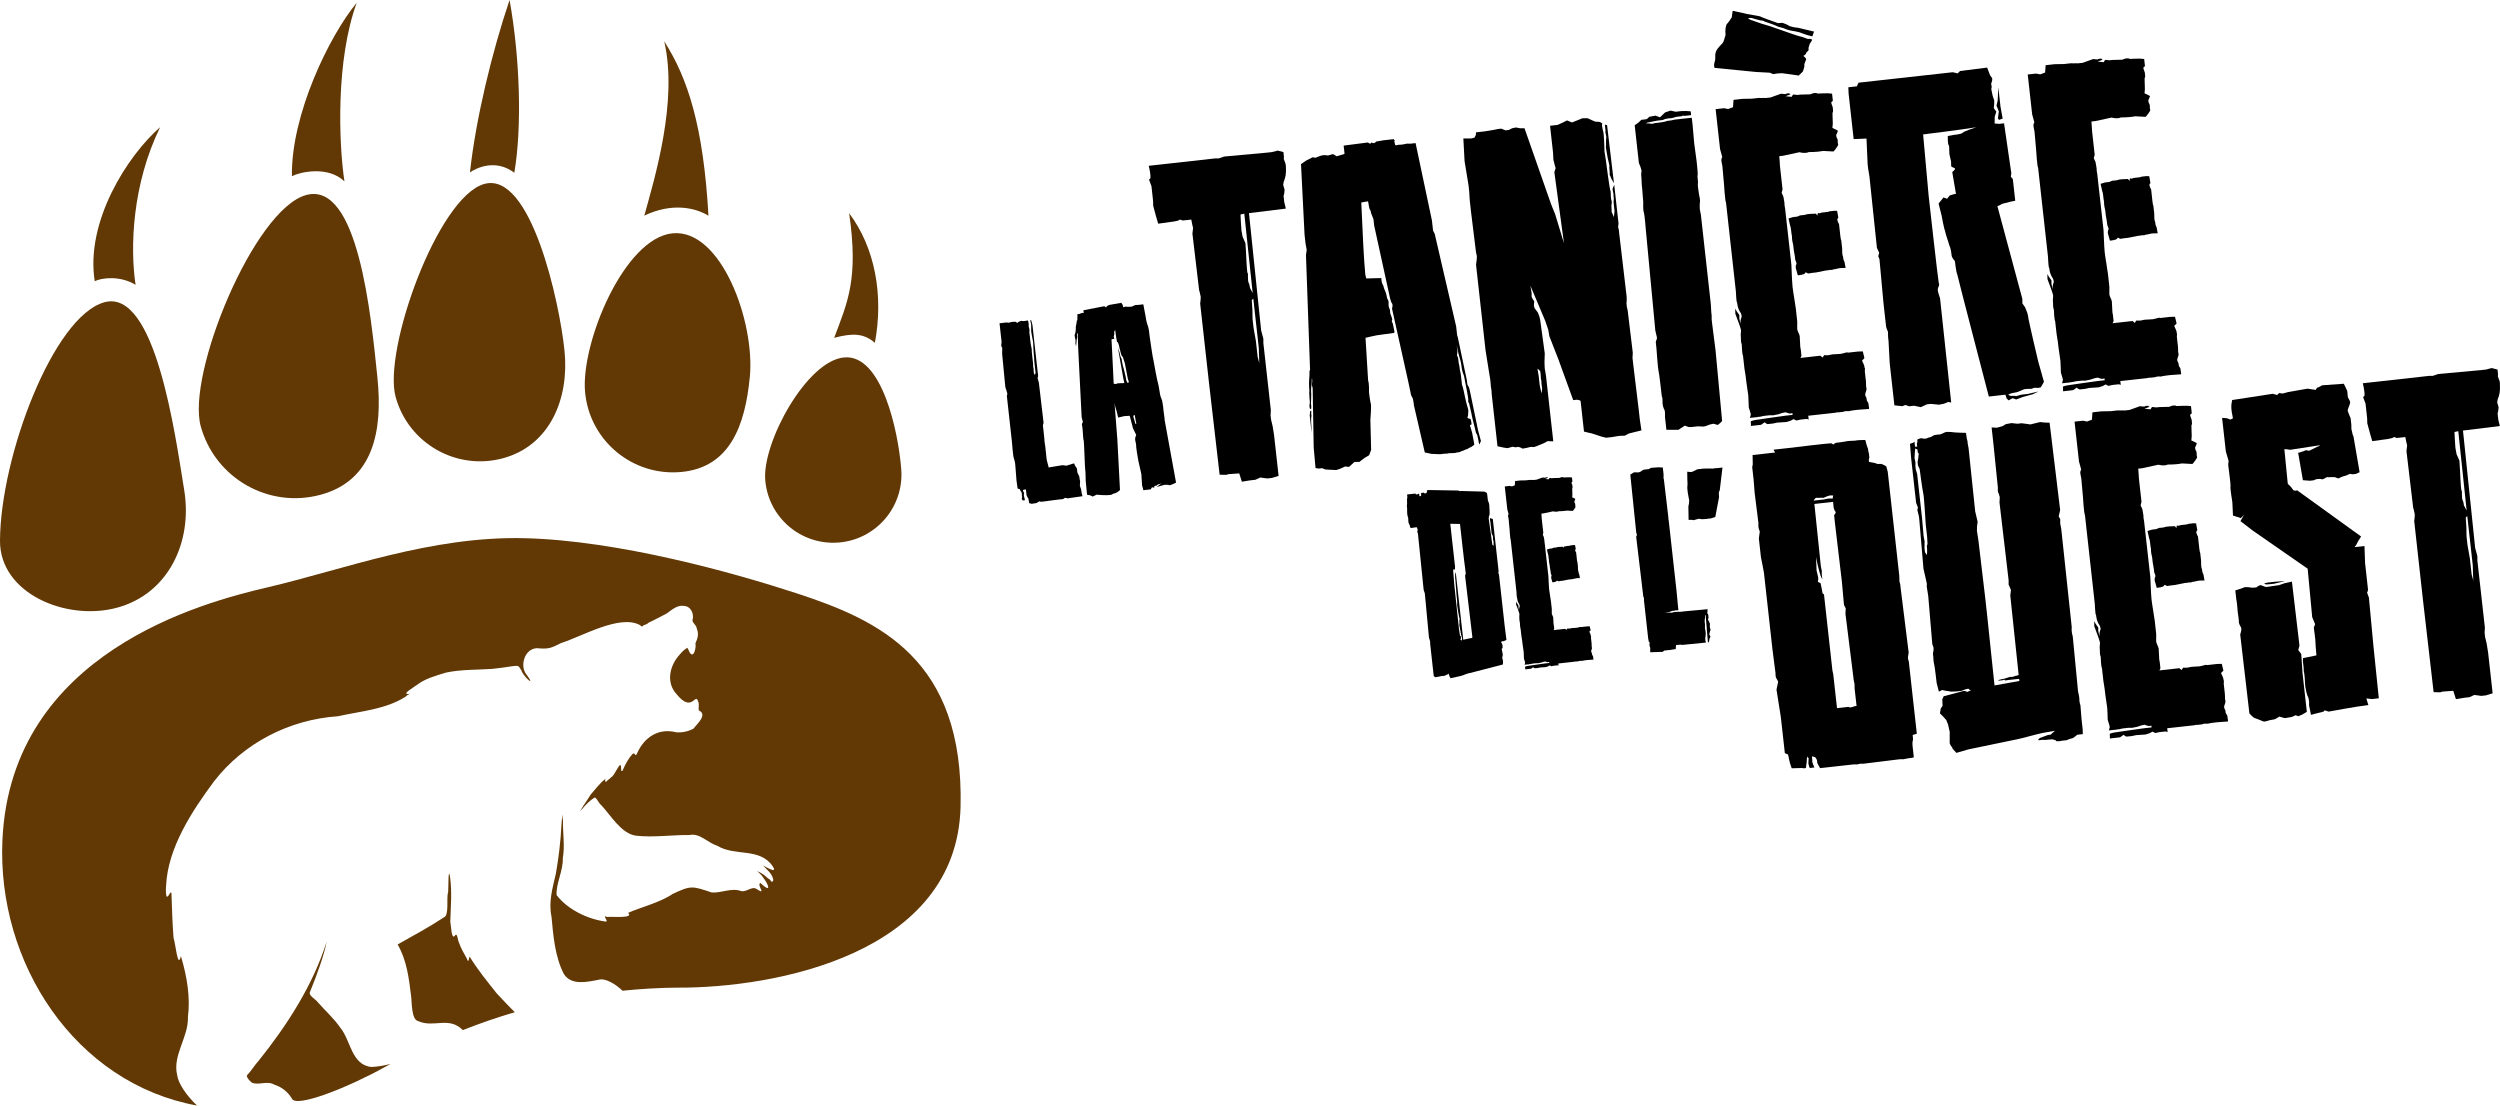 <?xml version="1.0" encoding="UTF-8"?>
<svg xmlns="http://www.w3.org/2000/svg" id="Calque_1" version="1.1" viewBox="0 0 721.39 319.01">
  <defs>
    <style>
      .st0 {
        fill: #623804;
      }
    </style>
  </defs>
  <g>
    <g id="Patte_d_x27_ours">
      <path class="st0" d="M53.16,141.46c2.44,15.02-4.61,29.84-19.29,33.87C19.19,179.36-.08,171.26,0,156.04c.12-24.36,15.44-64.79,30.12-68.82s20.37,37.81,23.04,54.24h0Z"></path>
      <path class="st0" d="M108.91,109.01c1.6,15.5-1.28,29.61-16.31,33.73-15.03,4.12-30.55-4.72-34.68-19.75-4.12-15.03,15.38-62.58,30.41-66.71,15.03-4.12,18.73,34.73,20.58,52.72h0Z"></path>
      <path class="st0" d="M162.89,101.16c1.43,13.9-4.23,27.36-17.68,31.05-13.46,3.69-27.36-4.23-31.05-17.68-3.69-13.46,12.16-57.77,25.62-61.46,13.46-3.69,21.69,34.22,23.11,48.1h0Z"></path>
      <path class="st0" d="M216.36,108.8c-1.35,14.02-5.75,26.08-19.77,27.39s-26.45-8.99-27.76-23.01c-1.31-14.02,11.25-44.55,25.28-45.86,14.02-1.31,23.79,25.57,22.26,41.49h-.01Z"></path>
      <path class="st0" d="M260.06,135.36c.86,10.84-7.22,20.32-18.06,21.19-10.84.86-20.32-7.22-21.19-18.06-.86-10.84,12.02-34.5,22.86-35.36s15.53,21.4,16.39,32.24h0Z"></path>
      <path class="st0" d="M46.21,36.7c-8.06,16.5-8.71,34.6-7.09,45.49-4.59-2.81-10.02-1.97-11.78-1.04-2.75-17.21,9.49-36.3,18.87-44.45Z"></path>
      <path class="st0" d="M102.94.79c-6.1,16.64-5.18,40.66-3.55,51.55-4.77-4.59-12.89-2.69-15.16-1.51-.26-17.66,10.71-40.36,18.71-50.04h0Z"></path>
      <path class="st0" d="M147.04,0c3.02,16.72,3.61,36.78,1.37,49.85-5.28-3.99-10.68-1.55-12.8-.11C137.31,34.17,142,14.91,147.04,0h0Z"></path>
      <path class="st0" d="M191.66,11.92c4.04,17.26-2.81,39.69-5.74,50.3,7.9-3.78,14.67-2.35,18.51.03-1.46-25.9-5.99-39.75-12.77-50.33h0Z"></path>
      <path class="st0" d="M245.02,61.51c2.77,19.01-.45,25.65-4.31,35.97,5.36-1.42,8.61-1.31,11.74,1.45,2.57-13.68.05-27.48-7.43-37.41h0Z"></path>
    </g>
    <g>
      <path class="st0" d="M107.22,307.88c-5.86-.52-6-7.76-9.06-11.38-1.77-2.59-4.29-4.82-6.45-7.29-.66-.98-2.98-1.95-2.17-3.21,1.77-4.34,4.03-10.46,4.72-14.26-3.99,12.64-11.54,24.27-19.63,34.35-1.21,1.3-2.16,3-3.41,4.25-.03.69.86,1.6,1.48,2.07,1.85.84,4.45-.64,6.41.56,2.21.67,4.05,2.22,5.1,4,1.08,2.9,16.6-3.34,26.86-9.08.53-.3,1.07-.59,1.6-.88-1.84.46-3.66.8-5.46.87h0Z"></path>
      <path class="st0" d="M128.03,264.74c-4.24,2.82-8.8,5.25-13.29,7.79,2.63,4.52,3.26,9.74,3.88,14.83.26,1.73.04,6.89,2.07,7.29,4.51,2.03,8.83-1.48,12.86,2.59,4.93-1.95,9.94-3.67,15.01-5.17-1.45-1.38-3.09-3.17-5.2-5.39-2.76-3.47-5.54-6.86-7.8-10.58-.3-.19-.2,2.41-.88.44-.85-1.49-1.66-2.88-2.24-4.54-.36-.56-.4-2.68-1.02-2.22-1.21,2.03-1.24-3.02-1.49-3.76.12-4.17.54-8.52-.05-12.8-.57-3.72-.45,2.81-.56,4.22-.61,1.69.43,6.73-1.29,7.31h0Z"></path>
      <path class="st0" d="M230.02,171.25c-18.33-6-51.57-15.3-78.67-15.95-27.09-.65-52.17,9.04-74.19,14.19C58.71,173.8,3.21,188.22.7,242.36c-1.64,35.42,20.92,70.23,56.15,76.65-3.01-2.83-5.43-6.4-5.72-8.74-1.42-5.79,3.3-10.97,3.1-16.8.73-5.78-.28-11.73-2.03-17.58-.91,3.98-1.54-3.68-2.12-5.25-.36-4.46-.44-8.52-.61-12.96-.35-.68-.7,1.13-1.35,1.09-.34-.81-.28-2.3-.18-3.32.49-10.71,7.42-21.39,13.87-30.05,8.51-10.93,21.56-17.76,35.72-18.72,6.53-1.47,13.76-1.96,19.51-5.65.19-.26.51-.48.83-.59.06-.21.69-.41.11-.2-2.38.25,1.69-2.09,2.25-2.55,2.33-1.82,5.43-2.69,8.5-3.62,4.45-.93,8.96-.76,13.33-1.06,1.89-.19,3.9-.49,5.83-.78,1.82-.14,1.59-.32,2.57,1.23.53,1.76,4.29,5.08,1.6,1.36-2.23-2.43-.77-7.64,2.84-7.78,3.4.3,4.04.02,6.97-1.47,6.03-1.91,16.85-8.28,22.66-5.27.34.16.77.86,1.07.18.59-.22,1.2-.39,1.6-.83,1.76-.76,3.38-1.75,5.11-2.58,1.38-.95,3.1-2.59,5.05-2.23,2.01.06,3.03,2.39,2.45,4.14,0,.78,1.23,1.44,1.27,2.48.64,1.43.21,2.85-.41,4.17.3,1.18-.52,4.82-1.79,2.4-.13-.37-.59-1.52-.79-.94-.96.56-1.64,1.42-2.35,2.24-2.65,3.22-3.44,7.8-.52,10.95,4.55,5.69,5.43-.67,6.22,2.14.47.73-.07,2.28.29,2.61,2.51,1.25-.63,3.87-1.6,5.21-1.57.85-3.36,1.23-5.07,1.05-5.01-1.26-9.15,1.38-11.26,6.16-.57,1.22-.46-.43-1.17.02-1.37,1.4-2.24,3.18-3.02,4.97-.63.21-.19-.47-.39-.72.02-3.13-1.82,2.31-2.92,2.58-.33.52-.99.7-1.3,1.24-.89.27.05-1.37-.39-.72-1.61,1.24-2.88,3.02-4.19,4.49-.52.99-4.3,6.3-2.44,4.12,1.08-1.24,2.3-2.57,3.7-3.33.82.61,1.06,1.67,1.88,2.29,2.72,2.94,5.75,8.17,9.94,8.75,5.02.57,10.24-.24,15.45-.19,2.96-.66,5.25,2.24,8.03,3.1,5.17,3.14,12.23.43,15.97,5.89,1.78,2.67-2.81-.34-2.75-.17,1.1,1.2,2.63,2.26,2.96,4.15-.47,1.36-.76-.25-1.47-.39-.85-.81-2.07-1.82-3.26-2.14.38.19,1.51,1.28,1.84,1.9,1.6,2.11,2.47,4.63-.9,1.46-1.05.83,2.1,3.8-1.16,1.71-1.26-.77-2.84,1.02-4.35.66-2.84-1.03-5.7.63-8.47.41-5.64-1.87-5.96-2.1-11.33.44-3.48,2.44-9.82,4.04-12.82,5.45,1.93,1.74-5.22.96-6.04,1.18-1.7-.82.65,1.44-.44,1.32-5.16-.67-10.98-3.48-14.14-7.63-.28-3.15,1.95-7.14,1.78-10.66.64-3.5-.02-7.27.05-10.81-.07-.35-.17-1.28-.19-1.82-.13,1.01-.12,2.04-.25,3.13-.23,4.6-.79,9.32-1.61,13.98-.96,4.15-2.16,8.25-1.26,12.36.5,5.34.96,11.54,3.58,16.6,2.16,3.33,6.6,2.3,9.95,1.66,2.03-.65,5.17,1.38,6.96,3.15,2.54-.26,5.09-.47,7.65-.62,3.31-.19,6.09-.27,8.11-.27,28.15.14,80.76-9.61,81.79-52.21,1.02-42.6-23.62-53.82-47.15-61.53h0Z"></path>
    </g>
  </g>
  <g>
    <path d="M371.05,48.04l.03,1.36-.11,1.25-.26,1.02-.29.78-.15.88.41,1.44-.12,1.13-.18.64.14,1.23.07.61.45,1.81-10.64,1.31,3.51,33.84.42,1.57.22.84v1.24l2.16,19.36-.08,1.5.14,1.22.46,1.93.41,2.56,1.31,11.76-1.92.59-1.35.15-2.01-.27-1.42.65-1.59.18-2.31.38-.76-2.4-3.08.22-.72.2-1.86-.04-3.06-26.45-2.55-22.91s.2-1.51.15-2c-.05-.49-.46-1.93-.46-1.93l-1.93-16.28.19-1.63s-.45-1.81-.52-2.42l-2.45.27-.78-.28-.59.31-1.09.24-4.64.64-.6-2.04-.42-1.57-.42-1.57-.03-1.36-.16-1.47-.16-1.47-.15-1.35-.71-1.9s.48-.18.42-.67c.08-.38-.25-2.21-.25-2.21l-.25-1.09,2.45-.27,16.78-1.87h.99l1.55-.53,12.28-1.12,1.47-.16,1.69-.44,1.66.44.15,1.35-.05.63.53,1.43.08.74h0ZM359.05,61.65l-1.09.25.08,1.85.18,2.71.33,1.82.83,1.89.16,2.59s.22,5.31.41,5.91c.3.46.08.73.16,1.47.07.61-.04.75.15,1.35.3.46.42,1.57.42,1.57l.79,1.52-2.42-22.92h0ZM361.65,86.17l-.45.42.19,2.83.04,2.6.29,2.57.67,3.77.52,4.66.42,1.57.05.49-.15-4.7-.54-4.9s-.57-5.14-.63-5.63c-.05-.49-.41-3.68-.41-3.68Z"></path>
    <path d="M427.36,127.23l-.5,1.05c-.14-.11-.46-3.05-.84-3.13-.14-.11-.42-1.57-.42-1.57l-.65-2.53s-.8-3.88-.99-4.48c-.2-.72-.41-.33-.27-1.33-.12-1.1-.68-3.89-.95-5.23-.26-1.21-.14-1.22-.48-2.05-.33-.71-.03-.25-.38-1.2-.12-1.1-.39-2.44-.39-2.44l-.61-2.16-.53-2.54.2,1.84-.12,1.13s.3.46.35.95c.03.25.08.74.14,1.23.18.48.35,2.07.35,2.07,0,0,.2.72.29,1.46.08.73.25,2.21.3,2.7.31.58.91,3.74.91,3.74,0,0,.49,2.18.67,2.65.16.35.26,1.21.26,1.21l-.1,1.38-.19.52.27.22.64.18.21.72.1.86-.48.18.2.72.4,1.32s.26,1.21.3,1.58c.01.12.26,1.21.3,1.58.01.12.03.25.05.49l-.8.59s-.83.34-1.17.63c-.37.04-1.31.52-1.31.52,0,0-.49.05-.83.34-.49.05-1.58.3-1.58.3l-1.61.05s-.6.19-1.22.14c-.49.05-1.35.15-1.35.15l-2.49-.1-1.91-.41-3.12-13.54s-.18-1.59-.35-2.07c-.15-.23-.48-.94-.48-.94l-.79-3.76-4.71-21.18s.27-.9.09-1.37c-.42-.45-.69-1.78-.69-1.78l-4.55-20.83-.21-1.84-.69-1.78s-.08-.73-.37-1.08c-.14-.11-.23-.97-.5-2.3l-1.95.34.54,11.6.25,4.44s.19,2.83.31,3.93c-.04.75.34,1.95.34,1.95l4.33-.11s.08.74.12,1.1c.03.24.35.95.5,1.18.05.49.54,1.55.54,1.55,0,0,.34.83.41,1.44s.35.95.53,1.43c.04.37-.03.87.01,1.24.05.49.2.72.38,1.2.05.49.09.85.12,1.1.18.48.52,1.31.57,1.8-.22.27-.19.52.11.98.04.37.22.84.26,1.21.05.49.25,1.09.25,1.09l-.07.5-4.89.67c-.61.07-2.18.49-3.39.75.37,5.54.68,11.71.75,12.32.35.95.25,3.32.25,3.32,0,0,.29,2.57.48,3.17.3.46-.08,4.85-.08,4.85l.22,8.66-.57,1.55s-.69.45-1.28.76c-.69.45-1.48,1.16-1.48,1.16l-1.48.04-1.58,1.42-1.13-.12-1.42.65-1.08.37-1.62-.07-1.5-.08-1.04-.38-.98.11-.88-.15-.53-5.89-.3-17.2-.22-.84.11-1.25-.08-.74c-.1.26-.08.38-.07.5.04.37-.07.5-.03.87.03.25-.14,1.01-.12,1.13.01.12-.04.75-.04.75,0,0-.01.99.04,1.48.04.37-.09,2.49-.09,2.49,0,0,.08.73.09.86.03.25-.04.75-.04.75l-.11.14-.29-.34-.08-.73s.14-1.01.12-1.13c-.03-.25-.11-.98-.11-.98,0,0-.04-1.48-.07-1.73.09-.26,0-1.12-.03-1.36-.01-.12,0-1.12-.03-1.36-.04-.37.11-1.25.08-1.5.08-.38.05-1.74.05-1.74,0,0-.03-.25.19-.52l-.03-.25-1.17-32.86.21-1.51-.33-1.82-.29-2.57-1.02-20.35,1.5-1.03,1.88-.95.76.16s1.54-.67,2.15-.74c.74-.08,1.5.08,1.5.08l1.44-.41,1.06.63,2.04-.6.23-.15-.08-.74-.18-1.59,6.97-.9.53.31.37-.04s.1-.26.22-.27c.27.22.52.19.76.16.12,0,.57-.44.57-.44.12,0,2.07-.35,2.07-.35l2.94-.33s.27.22.3.46c-.23.15.08.74.12,1.1v.12c.15.11.27.09.27.09,0,0,.97-.23,1.59-.18.74-.08,1.09-.24,1.58-.3.75.04,1.12,0,1.12,0l1.35-.15,4.71,22.3.25,2.21.08.74.48.94,6.19,26.72.15,1.35.12,1.1.21.72,2.61,12.36.14,1.22.46.82.21.72,2.41,11.64.84,3.13.02-.04ZM378.45,120.14c-.01-.12-.1-.86-.1-.86l.04-.75h-.12l-.23.16-.05.63-.07.5.12,1.1s.12,1.1.16,1.47c.01.12.05.49.05.49,0,0,.07.61.08.74.03.25.15,1.35.15,1.35,0,0-.04-1.48-.05-1.61-.01-.12-.22-3.08.01-3.23h.01Z"></path>
    <path d="M469.32,87.47l.12,1.1.23.97,1.48,12.24-.08,1.5.14,1.22.14,1.22,1.51,12.48.33,2.94.46,3.05-3.62.9-1.17.63-1.61.05-2.07.35-1.72.19-1.4-.34-1.67-.56-1.16-.37-.76-.16-1.4-.34-.98-8.82-.27-.22-.76-.16-1.1.12-4.29-11.8-2.6-6.66c-.08-.73-.34-1.95-.34-1.95l-.91-2.63-4.21-9.95.35,2.07v1.12l.48.94.27.22-.1,1.37.2.72.59.8s.44.57.45.69c.16.35.35.95.35.95,0,0,.19.6.23.97l1.32,9.65-.08,2.61.07,1.73s.3,1.58.37,2.19c.05.49.29,2.57.29,2.57l1.1,9.92.26,2.33.45,4.04-1.62-.07-1.17.63-1.31.52s-1.29.64-1.8.57c-.52-.19-1.47.16-1.47.16l-1.46.29s-1.2-.73-1.66-.44c-.23.15-1.25-.11-1.25-.11l-1.44.41-1.01-.14-1.91-.41-1.17-10.54-.23-2.08-.27-2.45s-.03-1.36-.22-1.96c-.07-.61-.14-2.34-.34-3.06-.07-.61-1.21-7.55-1.21-7.55l-2.75-24.75s.37-2.27.19-2.75c-.15-.23-.35-2.07-.35-2.07l-1.31-10.64-.35-3.19-.15-2.46-.2-1.84-1.14-6.94-.35-6.53h2.23l.97-.23.41-.79.04-.75,2.57-.29,2.31-.38,1.46-.29.98-.11,1.17.49.98-.11.94-.48,1.09-.24,1.26.23h1.24l7.64,21.83.52,1.31.68,1.66,2.55,8.4-2.78-20.53.37-1.16s-.6-2.04-.64-2.41c-.05-.49-.11-2.1-.11-2.1l-.86-7.72,2.2-.25,1.42-.65,1.29-.64,1.43.59,2.97-1.2,1.48-.04,1.31.6.91.39,1.38.1.67.42c-.08.38-.07.5-.07.5,0,0,.14,1.22.31,1.7.31.59.41,5.91.41,5.91l.42,2.68s1.06,8.44,1.36,8.9c.05.49-.01,2.11.3,2.7.09.86-.14,1.01-.08,1.5.07.61.05,1.61.05,1.61l.67,1.54.18-1.76s-.16-1.47-.18-1.59c-.03-.25-.15-1.35-.05-1.61s-.15-1.35-.05-1.61c-.04-.37-.25-1.09-.29-1.46-.01-.12.08-.38.08-.38l.4-.91,1.24,11.15-.12,1.13.19.6.12,1.1,2.16,18.36v1.12l-.05.63-.02.05ZM443.63,106.33l.37,2.19s.08.73.12,1.1c.03.24.18,1.59.18,1.59l.5,2.3s.23-1.27.19-1.63c-.18-.48-.2-1.84-.25-2.21-.15-.23-.14-1.22-.14-1.22l-.15-1.35-.83-.77h.01ZM463.93,45.66s.48,2.06.5,2.3c-.2.39.22,1.96.01,2.35.03.25.31.58.34.83.03.24.62,1.17.94,1.76l-1.99-16.77-.64-.18c.07.61.18,1.59.19,1.72-.23.15.31,1.7.23,2.08-.19.52-.01,2.11-.11,2.37s.18,1.59.18,1.59l.34,1.95h0Z"></path>
    <path d="M488.88,41.4s.64,4.64.69,5.13c.03.25.38,3.43.31,3.93-.2.4.23,2.08.04,2.6-.07.5.27,2.45.33,2.94.07.61.44,1.69.26,2.33-.07.5-.07,1.62-.01,2.11.04.37.29,1.46.29,1.46l.33,2.94,2.56,23.03.12,2.22.11.98v1.12l.14,1.22.97,7.58,1.91,20.5-.56.56-.68.57-1.28-.35-1.09.25s-1.18.5-1.67.56c-.37.04-1.62-.07-1.62-.07l-2.08.23-.75-.04-1.03-.38-1.85,1.2h-3.47l-.19-1.7s-.16-1.47-.22-1.96c-.04-.37.09-1.38-.1-1.97-.46-.82-.53-1.43-.6-2.04-.05-.49.07-1.62-.22-1.96-.05-.49-.76-6.86-.94-7.34-.18-.48-.61-6.63-.61-6.63,0,0-.15-1.35-.18-1.59-.05-.49.4-.91.34-1.4-.03-.25-.48-2.06-.48-2.06l-2.76-29.33s-.31-3.93-.52-4.66c-.31-.59-.2-2.95-.2-2.95,0,0-.22-3.08-.26-3.44-.04-.37-.26-2.33-.23-3.2-.08-.74-.19-1.72-.01-2.35.05-.63-.76-2.4-.76-2.4l-1.21-10.9,1.03-.73.9-.84s.98-.11,1.35-.15.91-.72.91-.72l1.82-.33,1.29.48,1.46-1.4,1.55-.54,1.52.33,1.59-.18,1.36-.03,1.38.1.12,1.1-1.84.2s-.64-.18-.86.1c-.49.05-1.35.15-1.59.18-.35.16-1.32.4-1.57.42-.38-.08-1.96.22-2.3.5-.25.03-1.35.15-1.71.19-.25.03-2.79.56-2.79.56l-.48.18s1.62.07,1.75.18c.37-.04.97-.23.97-.23l1.1-.12s1.71-.19,2.54-.53c.61-.07.98-.11.98-.11l1.09-.24s.74-.08,1.35-.15c.74-.08,2.08-.23,2.08-.23l1.47-.16.25,2.21.46,5.28v-.06Z"></path>
    <path d="M538.13,106.24s.05.49-.03.87c.03.25.14,1.23.15,1.35.04.37.16,1.47.18,1.59.04.37.04,1.48.04,1.48,0,0,.19.6.11.98.01.12-.29.78-.37,1.16.01.12.05.49.07.61.14.11.31.59.31.59,0,0,.04.37.07.61s.45.69.46.82c.04.37.31,1.7.19,1.71-.12,0-3.08.22-3.08.22,0,0-2.45.27-2.68.42-.12,0-.75-.04-1.12,0-.12,0-.48.18-.6.19s-.98.11-1.23.14c-.24.03-.75-.04-.86.1-.12,0-1.96.22-1.96.22l-5.88.65h-.12l.12,1.12-.52-.19-1.84.2-1.21.26-.79-.41-.82.46-1.2.38-2.71.18-1.21.26s-1.22.14-1.47.16c-.37.04-.93-.52-.93-.52l-1.03.73-2.94.33s.04-.75-.03-1.36c.71-.33,2.3-.5,2.3-.5l3.42-.5,4.27-.6,2.08-.23-.05-.49-.86.1-1.16-.37-1.09.24s-.83.34-1.08.37c-.37.04-1.33.27-1.46.29-.26-.09-1.12,0-1.24,0-.37.04-1.1.12-1.35.15s-1.09.24-1.21.26c-.38-.08-.84.22-1.23.14-.37.04-.86.1-.98.11-.25.03-.37.04-.61.07.08-.38.26-1.02.26-1.02,0,0-.42-1.57-.6-2.04-.05-.49-.05-2.72-.14-3.46-.09-.86-.44-2.8-.53-3.66-.11-.98-.3-2.7-.57-4.03-.12-1.1-.29-2.57-.41-3.68-.35-.95-.29-2.57-.37-3.31-.34-.83-.18-1.59-.29-2.57-.05-.49.12-1.13.07-1.62-.23-.97-1.1-3.23-1.1-3.23l-.53-1.43-.04-1.48.46.82.74,1.03v.99s.23,1.09.25,1.21c0,0,.03.25.04.37-.01-.12.07-.5.05-.63-.05-.49.25-1.14.33-1.52-.04-.37-.09-.86-.68-1.66-.48-.94-.57-1.8-.63-2.29-.29-.34-.3-2.7-.37-3.31-.05-.49-.3-2.7-.38-3.43-.1-.86-.79-7.11-.87-7.84-.07-.61-.34-3.06-.41-3.68-.1-.86-1.13-10.17-1.18-10.66-.3-.46-.57-5.15-.57-5.15l-.48-5.4s-.26-1.21-.3-1.58c-.05-.49.26-1.02.26-1.02l-.63-2.29-.41-3.68-.87-7.84,2.45-.27,1.14.24,1.43-.53.14-2.12,2.57-.29,2.72-.05s1.71-.19,2.08-.23c.26.1,1.61-.05,1.87.04.37-.04,1.1-.12,1.47-.16l2.98-1.08,1.25.11.48-.18.61-.07.41.33-1.43.53,1.76.18s.41-.79.54-.68c.26.09.87.03,1.01.14.25-.03.98-.11.98-.11l2.84-.07s.83-.34.95-.35c.25-.03.98-.11,1.13.12.37-.04,2.97-.08,2.97-.08l1.25.11.23,2.08s-.46.3-.45.42c-.09.26.38,1.2.39,1.32s.11.98.11.98c0,0,.05.49-.16.76.01.12.03,1.36.04,1.48.01.12.04,1.48.05,1.61.01.12-.11,1.25-.11,1.25,0,0,1.57.69,1.58.82.01.12-.38,1.04-.49,1.17.01.12.05.49.07.61.15.23.33.71.33.71,0,0,.03.25.07.61-.11.14.07.61.11.98.01.12-1.16,1.86-1.4,1.89-.12,0-3-.16-3-.16,0,0-.97.23-2.7.3-.24.03-.99,0-1.36.03-.12,0-.48.18-.6.19s-.98.11-1.24,0c-.25.03-.76-.16-.88-.15s-4.72,1.02-4.72,1.02l-1.1.12c.1.86.18,2.71.18,2.71,0,0,.3,2.7.35,3.19.05.49.23,2.08.29,2.57.04.37.12,1.1.12,1.1l-.26,1.02.49,1.06s.29,1.46.34,1.95c-.07.5.14,1.22.18,1.59.03.24.3,2.69.35,3.18s.29,2.57.33,2.94c.05.49.33,2.94.33,2.94,0,0,.41,3.67.46,4.16.05.49.33,2.94.33,2.94,0,0,.19,5.06.34,6.41.16,1.47.8,5,.94,6.22.14,1.23.3,2.7.39,3.55.07.61-.04,1.87.01,2.36.07.61.67,1.54.72,2.03s.07,1.73.11,2.1.01,1.24.19,1.71c.05.49.16,1.47.2,1.84.01.12-.1.26-.3.65.37-.04.49-.05.73-.08.12-.01,4.29-.48,4.29-.48l.73-.08.68.54s.39-.91.67-.69c.26.1.74-.08.87.03.25-.03,1.21-.26,1.21-.26l2.46-.15s.84-.22.97-.23c.12-.01.95-.35,1.1-.12.37-.04,2.94-.33,2.94-.33l1.36-.03.46,1.93s-.44.54-.67.69c.03.25.49,1.06.5,1.18.15.23.23.97.23.97l.09.04ZM518.4,76.06c-.04-.37-.37-1.08-.37-1.08l-.09-.86s-.33-1.83-.35-2.07c-.03-.25-.15-1.35-.15-1.35l-.26-1.21s-.07-.61-.1-.86c.1-.26-.11-.98-.12-1.1-.03-.25-.1-.86-.11-.98-.03-.25-.12-1.1-.27-1.33-.03-.25-.49-2.18-.49-2.18l1.32-.4,1.22-.14s.94-.48,1.08-.37c.12-.01.86-.1.98-.11s.6-.19.72-.2c.25-.03.86-.1.86-.1l1.73-.07.44.57s.04-.75.16-.76c.26.1.5.07.5.07.25-.03.48-.18.48-.18l1.35-.15.49-.05s.35-.16.6-.19c.12-.01,1.35-.15,1.35-.15l.75.04.34,1.95s-.33.41-.3.65c.01.12.37,1.08.5,1.18.01.12.11.98.11.98,0,0,.05.49.08.73.03.25.15,1.35.16,1.47s.16,1.47.3,1.58c.01.12.15,1.35.15,1.35,0,0,.08.74.1.86.04.37-.01.99.03,1.36.01.12.05.49.07.61s.19.6.19.6c0,0,.04.37.05.49.04.37.34.83.35.95.03.25.31,1.7.31,1.7-.12.01-1.61.05-1.61.05,0,0-1.09.25-1.33.27.01.12-.37.04-.37.04-.25.03-.35.16-.48.18,0,0-.37.04-.49.05-.25.03-.38-.08-.49.05l-.98.11-2.79.56s-1.35.15-1.47.16c-.11.14-.49.05-.49.05-.34.29-.64-.18-1.02-.26-.2.39-.56.56-.56.56-.12.01-.49.05-.6.19,0,0-.38-.08-.37.04-.12.01-.74.08-.74.08l-.61-2.16.04-.75s.22-.27.19-.52v.05Z"></path>
    <path d="M589.79,110.18l-.52.93-.42.67s-.72.21-1.35.15c-.52-.19-1.21.26-1.21.26l-1.36.03-.86.1-2.01.84-1.58.3-.95.35.15.23s.39.2.64.18.99,0,.99,0l.5.07s1.32-.39,1.57-.42c.12,0,1.71-.19,1.71-.19l3.14-.72-1.65.8-3.01.83-1.78.69-1.03-.38-1.17.63-.56-.56-.37-1.08-.61.07-1.35.15-1.22.14-1.59.18s-9.08-34.83-9.13-35.32c-.31-.59-.67-3.77-.67-3.77,0,0-.71-.79-.9-1.39-.08-.74-.26-2.33-.74-3.27-.23-.96-1.1-3.23-1.2-4.08-.31-.58-.98-4.36-.98-4.36l-.88-3.5,1.42-1.77,1.03.38.76-.95,1.32-.39.49-.05-1.08-6.33s1.03-.73.75-1.07c-.53-.31-1.04-.38-1.06-.63-.04-.37.01-.99-.03-1.36-.03-.25-.44-1.69-.49-2.18s.01-2.11-.15-2.46c-.39-.2-.3-2.69-.3-2.69l1.7-.31.98-.11,1.21-.26.93-.6,1.31-.52c1.91-.71,2.15-.73,2.27-.75-4.38.73-15.52,2.1-15.52,2.1,0,0,1.57,17.44,1.59,17.68.07.61,2.7,24.26,2.93,25.22.33.71-.15.89-.3,1.77-.05.63.67,2.65.67,2.65l3.21,30.03-.88-.15-1.18.5-1.46.29-1.13-.12-1.25-.11-1.1.12-1.77.82-1.91-.41-1.47.16-1.03-.38-.95.35-2.26-.25-1.35-12.13-.34-6.41-.12-1.1-.05-1.61s-.49-1.06-.54-1.55-.27-2.45-.33-2.94c-.07-.61-.42-3.8-.42-3.8l-1.16-12.64-.34-.83.26-1.02-.65-1.41-2.16-20.6-.38-2.31-.14-1.22-.33-7.41-3.7.16-.48-4.29-.98-8.82-.08-1.85,2.45-.27.5-1.05,27.2-3.02,1.4.34.67-.69,7.83-.99.87,2.26.59.8s.07.61-.12,1.13c-.44.54.12,1.1-.07,1.62s.11.98.19,1.71c.07.61.58,1.92.58,1.92v1.12l-.12,1.13.73,1.04-.46,1.41-.03,1.99,1.25.11,1.47-.16,2.1,14.4-.14,1.01.57.68.1.86.6,5.39-1.33.27-2.53.65s-.57.44-1.29.64l7.19,26.73.03,1.36.73,1.03s.82,1.77.91,2.63c-.05.63,2.95,13.19,2.95,13.19l1.63,5.77v-.02ZM576.8,34.6l1.08-.37-.31-1.7-.31-1.7-.63-5.63-.19,3.87-.34,1.4.68,1.66-.27,2.01.3.46h0Z"></path>
    <path d="M628.17,96.24s.05.49-.03.87c.03.25.14,1.23.15,1.35.04.37.16,1.47.18,1.59.04.37.04,1.48.04,1.48,0,0,.19.6.11.98.01.12-.29.78-.37,1.16.01.12.05.49.07.61.14.11.31.59.31.59,0,0,.04.37.07.61s.45.69.46.82c.04.37.31,1.7.19,1.71s-3.08.22-3.08.22c0,0-2.45.27-2.68.42-.12.01-.75-.04-1.12,0-.12.01-.48.18-.6.19s-.98.11-1.22.14-.75-.04-.86.1c-.12.01-1.96.22-1.96.22l-5.88.65h-.12l.12,1.12-.52-.19-1.84.2-1.21.26-.79-.41-.82.46-1.2.38-2.71.18-1.21.26s-1.22.14-1.47.16c-.37.04-.92-.52-.92-.52l-1.03.73-2.94.33s.04-.75-.03-1.36c.71-.33,2.3-.5,2.3-.5l3.42-.5,4.27-.6,2.08-.23-.05-.49-.86.1-1.16-.37-1.09.24s-.83.34-1.08.37c-.37.04-1.33.27-1.46.29-.26-.09-1.12,0-1.24.01-.37.04-1.1.12-1.35.15s-1.09.24-1.21.26c-.38-.08-.84.22-1.22.14-.37.04-.86.1-.98.11-.25.03-.37.04-.61.07.08-.38.26-1.02.26-1.02,0,0-.42-1.57-.6-2.04-.05-.49-.05-2.72-.14-3.46-.1-.86-.44-2.8-.53-3.66-.11-.98-.3-2.7-.57-4.03-.12-1.1-.29-2.57-.41-3.68-.35-.95-.29-2.57-.37-3.31-.34-.83-.18-1.59-.29-2.57-.05-.49.12-1.13.07-1.62-.23-.97-1.1-3.23-1.1-3.23l-.53-1.43-.04-1.48.46.82.73,1.03v.99s.23,1.09.25,1.21c0,0,.03.25.04.37-.01-.12.07-.5.05-.63-.05-.49.25-1.14.33-1.53-.04-.37-.1-.86-.68-1.66-.48-.94-.57-1.8-.63-2.29-.29-.34-.3-2.7-.37-3.31-.05-.49-.3-2.7-.38-3.43-.09-.86-.79-7.11-.87-7.84-.07-.61-.34-3.06-.41-3.68-.1-.86-1.13-10.17-1.18-10.66-.3-.46-.57-5.15-.57-5.15l-.48-5.4s-.26-1.21-.3-1.58c-.05-.49.26-1.02.26-1.02l-.63-2.29-.41-3.68-.87-7.84,2.45-.27,1.14.24,1.43-.53.14-2.12,2.57-.29,2.72-.05s1.71-.19,2.08-.23c.26.1,1.61-.05,1.87.04.37-.04,1.1-.12,1.47-.16l2.98-1.08,1.25.11.48-.18.61-.07.41.33-1.43.53,1.76.18s.41-.79.54-.68c.26.09.87.03,1.01.14.25-.03.98-.11.98-.11l2.84-.07s.83-.34.95-.35c.25-.03.98-.11,1.13.12.37-.04,2.97-.08,2.97-.08l1.25.11.23,2.08s-.46.3-.45.42c-.09.26.38,1.2.39,1.32s.11.98.11.98c0,0,.05.49-.16.76.01.12.03,1.36.04,1.48.01.12.04,1.48.05,1.61.01.12-.11,1.25-.11,1.25,0,0,1.57.69,1.58.82.01.12-.38,1.04-.49,1.17.01.12.05.49.07.61.15.23.33.71.33.71,0,0,.03.25.07.61-.11.14.07.61.11.98.01.12-1.16,1.86-1.4,1.89-.12,0-2.99-.16-2.99-.16,0,0-.97.23-2.7.3-.25.03-.99,0-1.36.03-.12,0-.48.18-.6.19s-.98.11-1.24,0c-.24.03-.76-.16-.88-.15s-4.72,1.02-4.72,1.02l-1.1.12c.09.86.18,2.71.18,2.71,0,0,.3,2.7.35,3.19s.23,2.08.29,2.57c.04.37.12,1.1.12,1.1l-.26,1.02.49,1.06s.29,1.46.34,1.95c-.07.5.14,1.22.18,1.59.03.24.3,2.69.35,3.18s.29,2.57.33,2.94c.05.49.33,2.94.33,2.94,0,0,.41,3.67.46,4.16s.33,2.94.33,2.94c0,0,.19,5.06.34,6.41.16,1.47.8,5,.94,6.22.14,1.23.3,2.7.39,3.55.07.61-.04,1.86.01,2.35.07.61.67,1.54.72,2.03s.07,1.73.11,2.1.01,1.24.19,1.71c.05.49.16,1.47.2,1.84.01.12-.1.26-.3.65.37-.04.49-.05.73-.08.12-.01,4.29-.48,4.29-.48l.74-.08.68.55s.4-.91.67-.69c.26.1.74-.08.87.03.25-.03,1.21-.26,1.21-.26l2.46-.15s.84-.22.97-.23c.12-.01.95-.35,1.1-.12.37-.04,2.94-.33,2.94-.33l1.36-.03.46,1.93s-.44.54-.67.69c.03.25.49,1.06.5,1.18.15.23.23.97.23.97l.05.05ZM608.45,66.06c-.04-.37-.37-1.08-.37-1.08l-.1-.86s-.33-1.83-.35-2.07c-.03-.25-.15-1.35-.15-1.35l-.26-1.21s-.07-.61-.09-.86c.09-.26-.11-.98-.12-1.1-.03-.25-.09-.86-.11-.98-.03-.25-.12-1.1-.27-1.33-.03-.25-.49-2.18-.49-2.18l1.32-.4,1.23-.14s.94-.48,1.08-.37c.12-.01.86-.1.98-.11s.6-.19.72-.2c.25-.03.86-.1.86-.1l1.73-.07.44.57s.04-.75.16-.76c.26.09.5.07.5.07.24-.03.48-.18.48-.18l1.35-.15.49-.05s.35-.16.6-.19c.12-.01,1.35-.15,1.35-.15l.75.04.34,1.95s-.33.41-.3.65c.01.12.37,1.08.5,1.18.01.12.11.98.11.98,0,0,.05.49.08.73.03.25.15,1.35.16,1.47s.16,1.47.3,1.58c.01.12.15,1.35.15,1.35,0,0,.08.74.1.86.04.37-.01.99.03,1.36.01.12.05.49.07.61s.19.6.19.6c0,0,.04.37.05.49.04.37.34.83.35.95.03.25.31,1.7.31,1.7-.12.01-1.61.05-1.61.05,0,0-1.09.25-1.33.27.01.12-.37.04-.37.04-.25.03-.35.16-.48.18,0,0-.37.04-.49.05-.25.03-.38-.08-.49.05l-.98.11-2.79.56s-1.35.15-1.47.16c-.11.14-.49.05-.49.05-.34.29-.64-.18-1.02-.26-.2.39-.56.56-.56.56-.12.01-.49.05-.6.19,0,0-.38-.08-.37.04-.12.01-.74.08-.74.08l-.61-2.16.04-.75s.22-.27.19-.52v.05Z"></path>
  </g>
  <path d="M518.75,7.99l4.7,1.12s-.33.93-.41,1.16l-.08.23c-.23-.08-1.55-.41-1.55-.41,0,0-1.51-.53-1.75-.61-.31-.24-3.15-.71-3.15-.71,0,0-1.44-.37-1.75-.61-.23-.08-1.67-.45-1.79-.49-.31-.24-1.82-.77-2.05-.85s-1.51-.53-1.86-.65c-.03-.27-.97-.21-1.44-.37-.23-.08-1.32-.33-1.67-.45-.42-.28-1.52-.14-1.52-.14,0,0,.27.35.62.48.23.08,3.03,1.06,3.26,1.14.12.04,2.49.74,2.49.74,0,0,2.68.93,3.03,1.06.35.12,2.91,1.02,3.38,1.18.35.12,2.09.73,2.6.78.58.2,1.63.57,1.98.69.2-.19.66-.03,1.13.13l-.08.23c-.16.47-.72.93-.76,1.43-.16.47-.33.93-.17,1.24,0,.39-.63.69-.71.93-.05.51-.83.89-.83.89,0,0,.93.71.8,1.06-.12.35-.52,1.12-.53,1.51.15.31-.17,1.25-.33,1.71.04.27-1.23,1.27-1.27,1.39,0,0-4.59-.69-4.98-.69-.16.08-1.72.05-2.19.28-.27.04-1.16-.41-1.16-.41l-3.97-.21-11.99-1.18s-.26-.74-.1-1.21c.08-.23.29-1.21.29-1.21,0,0,.02-1.17.02-1.56.12-.35.21-.97.41-1.16.12-.35,1.39-1.73,1.78-2.12.28-.42.49-1.4.65-1.86.28-.42-.06-1.33.1-1.79-.07-.55.25-1.48.34-1.71.35-.27.91-1.12.91-1.12l.56-.85.26-1.87s3.54.71,4,.88c.35.12,3.46.56,3.93.72.42.28,3.8,1.46,3.8,1.46,0,0,1.05.37,1.28.45.35.12,1.09-.14,1.44-.02.12.04,1.28.45,1.59.68.38.4,2.49.74,2.76.7h-.02Z"></path>
  <g>
    <path d="M550.61,190.29l.19.6.12,1.1,2.19,19.72-1.2.38c.07.61.15,1.35.05,1.61-.2.4-.07,1.62-.07,1.62,0,0,.12,1.1.15,1.35.04.37.18,1.59.2,1.84.01.12-1.21.26-1.58.3-.12,0-1.21.26-1.58.3-.26-.1-1.12,0-1.36.03l-10.03,1.24h-.99l-.72.19h-.99s-.98.09-1.1.11c-.37.04-8.7.97-8.7.97l-.78-1.4s-.07-.61-.08-.74c-.03-.25-.34-.83-.61-1.05h-.12c-.4-.19-.52-.18-.76-.15l.04.37c.03.25.05.49.08.74-.19.52.58,1.92.6,2.04l-1.35.15s-.35-.95-.38-1.2c-.04-.37.07-1.62.07-1.62l-.42-.45s-.16.76-.12,1.13c.05.49-.23,1.27-.18,1.76.08.74-1.2.38-1.2.38l-2.97.08-.37-1.08s-.38-1.2-.44-1.69c-.01-.12-.07-.61-.26-1.21l-.91-.39-1.16-10.41-1.25-7.92.49-2.29s-.46-.82-.63-1.17c-.16-.35-.15-1.35-.15-1.35l-.88-6.85s-2.42-21.81-2.45-22.05c-.05-.49-.87-4.49-.87-4.49l-.6-5.39.27-2.02s-.34-.83-.39-1.32c-.04-.37,0-1.12,0-1.12,0,0-1-7.83-1.09-8.68-.08-.74-.23-3.2-.3-3.81-.05-.49-.41-3.67-.41-3.67l.16-.76-.05-2.72,6.49-.72c-.16-.35-.46-.82-.46-.82l4.41-.49s11.87-1.44,12.25-1.36c.12,0,.54.44.78.29.09-.26.57-.44.82-.46.12,0,1.23-.14,1.23-.14l1.95-.34s2.1-.11,2.22-.12c.23-.15,2.83-.19,2.83-.19l.42,1.57.35.95s.11.98.27,1.33c.01.12.14,1.23.14,1.23l-.18.64s.04.37.07.61l1.65.31.78.28h1.12l.52.19.92.52.42,1.57,3.33,30.01.05,1.61.22.84.14,1.22,2.3,18.47-.22,1.39.07.61h0ZM523.32,144.46l.61-.07,1.1-.12,1.22-.14,1.33-.27s1.12,0,1.24,0l.15-.88-.87-.03s-.6.19-.72.2l-1.18.5-.87-.03s-.37.04-.49.05c-.25.03-.88-.15-.98.11-.12,0-.54.68-.54.68h0ZM529.44,150.47l-.2-1.84s.68-.57.38-1.03c-.41-.33-.18-.48-.48-.94-.01-.12-.11-.98-.2-1.84l-5.39.6,1.78,17.17.11.98.26,1.21-.03.87.18,1.59-.49-1.06-.4-1.32-.45-1.81-.52-2.42.05.49.15,3.58s.42,1.56.48,2.05c.04.37-.12,1.13-.12,1.13l.79.41s.52,2.42.57,2.91l.41.33,2.08,18.74.23,2.08.12,1.1.24,1.09,1.09,9.8,3.31-.37s.39.2.52.19c.23-.15.49-.05.84-.22.11-.14.6-.19.97-.23l-.56-5.02-.03-1.36-.24-1.09-.08-.74-2.29-18.35.07-1.62-.48-.94-.12-1.1-.49-5.53-2.07-17.51v.02Z"></path>
    <path d="M594.49,149.94v1.12l.3,1.58,3.02,28.31-.03.87.11.98.22.84,1.53,15.95s.42,1.56.38,2.31c-.08.38.31,1.7.31,1.7l.29,3.69.35,3.19.03,1.36-1.35.15s-.14-.11-.58.31c-.46.3-.79.71-1.16.75-.49.05-1.55.54-1.55.54,0,0-.86.09-1.47.16-.48.18-.86.1-1.35.15-.24.03-.16-.35-.79-.41-.52-.19-.64-.18-1.5-.08-.74.08-1.35.15-1.73.07l-1.1.12s-.12,0-.38-.08c.34-.29.56-.56.56-.56l1.43-.53.95-.35.74-.08,1.24-1.13-3.65.65-1.93.46-1.69.44-1.56.42-.97.23-.97.23-14.18,2.94-3.48,1.01-1.13-1.24-.03-.25s-.71-.79-.78-1.4c-.05-.49.05-.63.01-.99-.05-.49.05-.63-.01-1.24.07-.5-.04-.37.03-.87-.03-.25-.49-2.18-.49-2.18l-.52-1.31-1.13-1.24-.69-.67.22-1.39.53-.8-.08-1.85.4-.91s5.06-1.31,5.54-1.48c.6-.19,1.27.23,1.27.23l1.06-.49c-.26-.09-.5-.07-.67-.42-.38-.08-1.69.44-2.04.6-.25.03-1.59.18-1.59.18l-1.48.04s-1.14-.24-1.39-.22c-.5-.07-1.14-.25-1.14-.25l-.94.48-.65-2.53s-.56-5.02-.72-5.38c-.18-.48-.25-2.2-.25-2.2l-.1-.86s.25-1.14.19-1.63c-.03-.24-.37-1.08-.37-1.08l-1.17-13.88-.44-2.8.04-.75-.26-1.21-.72-3.15-1.21-14.25-.1-.86-.45-1.81.16-.76-.52-1.31-1.42-12.74-.35-4.3.95-.35.34-.29c.04.37.08.73.08.73.01.12.04.37.04.37l.18.48c.11-.14.48-.18.48-.18-.01-.12-.04-.37-.04-.37,0,0-.03-.25-.04-.37-.03-.24.19-.52.16-.76-.01-.12-.03-.25-.05-.49.35-.16.71-.33.83-.34.6-.19.76.16,1.5.08.49-.05.71-.33,1.2-.38.61-.07,1.05-.61,1.42-.65.49-.05,1.09-.25,1.35-.15.49-.05,1.43-.53,1.78-.69.23-.15,1.61-.06,1.61-.06l1.13.12,1.5.08,1.74.05s.19,1.71.37,2.19.07.61.07.61l.3,1.58,1.91,18.27.71,3.02s-.22,1.39-.19,1.63c.04.37-.03.87-.03.87l.45,2.93,1.99,16.77.16,1.47c.03.25.04.37.04.37l.26,2.33,2.19,20.84,7.17-1.29-.07-.61-.49.05c-.25.03-.86.09-.86.09-.74.08-1.35.15-2.08.23-.12,0-.6.19-.61.07-.04-.37-.63-.05-.63-.05l-1.47.16.46-.3,1.09-.24s.49-.05.84-.22c.12,0,.95-.35,1.2-.38.52.19,1.58-.3,1.58-.3,0,0,.49-.05.84-.22l-2.42-22.92.19-1.63-.67-1.54v-1.24l-2.63-22.41.07-1.62s-.2-.72-.38-1.2c-.29-.34-.16-1.47-.16-1.47l-1.28-12.63-.53-4.78,1.5.08,1.57-.42,1.05-.61,1.58-.3,1.76.18,1.22-.14,2.52.34,2.78-.68,1.13.12.75.04.87.03,3.05,25.21-.42,1.78.48.94-.04.03ZM554.94,142.19c-.18-.48-1.01-6.83-1.01-6.83l-.49-1.06-.11-.98s.16-.76.23-1.27c-.04-.37.12-1.13.12-1.13l-.29-.34-.1-.86-.65-.3-.11,1.25-.08,1.5.26,1.21v1.24l.11.86.39,1.32.61,5.51s.75,6.74.8,7.23c.03.25.37,4.42.44,5.04.05.49.3,1.58.3,1.58l-.03,1.99.14,1.22.58.8.03-.87s.03-.87-.03-1.36c-.18-.48.16-.76.14-1.01-.05-.49-.05-1.61-.1-1.97-.05-.49-.3-2.7-.41-3.67-.1-.86-.45-8.51-.76-9.09h.02Z"></path>
    <path d="M641.7,196.41s.05.49-.03.87c.03.25.14,1.23.15,1.35.04.37.16,1.47.18,1.59.04.37.04,1.48.04,1.48,0,0,.19.6.11.98.01.12-.29.78-.37,1.16.01.12.05.49.07.61.14.11.31.59.31.59,0,0,.04.37.07.61s.45.69.46.82c.04.37.31,1.7.19,1.72-.12,0-3.08.22-3.08.22,0,0-2.45.27-2.68.42-.12,0-.75-.04-1.12,0-.12,0-.48.18-.6.19-.12,0-.98.11-1.22.14s-.75-.04-.86.1c-.12,0-1.96.22-1.96.22l-5.88.65h-.12l.12,1.12-.52-.19-1.84.2-1.21.26-.79-.41-.82.46-1.2.38-2.71.18-1.21.26s-1.23.14-1.47.16c-.37.04-.92-.52-.92-.52l-1.04.73-2.94.33s.04-.75-.03-1.36c.71-.33,2.3-.5,2.3-.5l3.42-.5,4.27-.6,2.08-.23-.05-.49-.86.09-1.16-.37-1.09.25s-.83.34-1.08.37c-.37.04-1.33.27-1.46.29-.26-.09-1.12,0-1.24,0-.37.04-1.1.12-1.35.15s-1.09.24-1.21.26c-.38-.08-.84.22-1.23.14-.37.04-.86.09-.98.11-.25.03-.37.04-.61.07.08-.38.26-1.02.26-1.02,0,0-.42-1.57-.6-2.04-.05-.49-.05-2.72-.14-3.46-.1-.86-.44-2.8-.53-3.66-.11-.98-.3-2.7-.57-4.03-.12-1.1-.29-2.57-.41-3.68-.35-.95-.29-2.57-.37-3.31-.34-.83-.18-1.59-.29-2.57-.05-.49.12-1.13.07-1.62-.23-.97-1.1-3.23-1.1-3.23l-.53-1.43-.04-1.48.46.82.73,1.03v.99s.23,1.09.25,1.21c0,0,.03.25.04.37-.01-.12.07-.5.05-.63-.05-.49.25-1.14.33-1.53-.04-.37-.1-.86-.68-1.66-.48-.94-.57-1.8-.63-2.29-.29-.34-.3-2.7-.37-3.31-.05-.49-.3-2.7-.38-3.43-.09-.86-.79-7.11-.87-7.84-.07-.61-.34-3.06-.41-3.68-.1-.86-1.13-10.17-1.18-10.66-.3-.46-.57-5.15-.57-5.15l-.48-5.4s-.26-1.21-.3-1.58c-.05-.49.26-1.02.26-1.02l-.63-2.29-.41-3.68-.87-7.84,2.45-.27,1.14.24,1.43-.53.14-2.12,2.57-.29,2.72-.05s1.71-.19,2.08-.23c.26.1,1.61-.05,1.87.04.37-.04,1.1-.12,1.47-.16l2.98-1.08,1.25.11.48-.18.61-.07.41.33-1.43.53,1.76.18s.41-.79.54-.68c.26.09.87.03,1.01.14.24-.03.98-.11.98-.11l2.84-.07s.83-.34.95-.35c.25-.03.98-.11,1.13.12.37-.04,2.97-.08,2.97-.08l1.25.11.23,2.08s-.46.3-.45.42c-.1.26.38,1.2.39,1.32.01.12.11.98.11.98,0,0,.05.49-.16.76.01.12.03,1.36.04,1.48.01.12.04,1.48.05,1.61.01.12-.11,1.25-.11,1.25,0,0,1.57.69,1.58.82.01.12-.38,1.04-.49,1.17.01.12.05.49.07.61.15.23.33.71.33.71,0,0,.03.25.07.61-.11.14.07.61.11.98.01.12-1.16,1.86-1.4,1.89-.12,0-2.99-.16-2.99-.16,0,0-.97.23-2.7.3-.25.03-.99,0-1.36.03-.12,0-.48.18-.6.19-.12,0-.98.11-1.24,0-.25.03-.76-.16-.88-.15-.12,0-4.72,1.02-4.72,1.02l-1.1.12c.09.86.18,2.71.18,2.71,0,0,.3,2.7.35,3.19s.23,2.08.29,2.57c.04.37.12,1.1.12,1.1l-.26,1.02.49,1.06s.29,1.46.34,1.95c-.07.5.14,1.22.18,1.59.03.24.3,2.69.35,3.18.05.49.29,2.57.33,2.94.05.49.33,2.94.33,2.94,0,0,.41,3.67.46,4.16.05.49.33,2.94.33,2.94,0,0,.19,5.06.34,6.41.16,1.47.8,5,.94,6.22.14,1.23.3,2.7.39,3.55.07.61-.04,1.87.01,2.36.07.61.67,1.54.72,2.03s.07,1.73.11,2.1.01,1.24.19,1.71c.05.49.16,1.47.2,1.84.01.12-.09.26-.3.65.37-.04.49-.05.73-.08.12,0,4.29-.48,4.29-.48l.74-.08.68.54s.4-.91.67-.7c.26.1.73-.08.87.03.24-.03,1.21-.26,1.21-.26l2.46-.15s.84-.22.97-.23c.12,0,.95-.35,1.1-.12.37-.04,2.94-.33,2.94-.33l1.36-.03.46,1.93s-.44.54-.67.69c.03.25.49,1.06.5,1.18.15.23.23.97.23.97l.07.05ZM621.98,166.24c-.04-.37-.37-1.08-.37-1.08l-.09-.86s-.33-1.83-.35-2.07c-.03-.25-.15-1.35-.15-1.35l-.26-1.21s-.07-.61-.09-.86c.09-.26-.11-.98-.12-1.1-.03-.25-.09-.86-.11-.98-.03-.24-.12-1.1-.27-1.33-.03-.25-.49-2.18-.49-2.18l1.32-.4,1.22-.14s.94-.48,1.08-.37c.12,0,.86-.09.98-.11.12,0,.6-.19.72-.2.25-.03.86-.1.86-.1l1.73-.07.43.57s.04-.75.16-.76c.26.09.5.07.5.07.24-.03.48-.18.48-.18l1.35-.15.49-.05s.35-.16.6-.19c.12,0,1.35-.15,1.35-.15l.75.04.34,1.95s-.33.41-.3.65c.01.12.37,1.08.5,1.18.01.12.11.98.11.98,0,0,.05.49.08.73.03.25.15,1.35.16,1.47s.16,1.47.3,1.58c.01.12.15,1.35.15,1.35,0,0,.08.74.09.86.04.37-.01.99.03,1.36.01.12.05.49.07.61.01.12.19.6.19.6,0,0,.04.37.05.49.04.37.34.83.35.95.03.25.31,1.7.31,1.7-.12,0-1.61.05-1.61.05,0,0-1.09.25-1.33.27.01.12-.37.04-.37.04-.25.03-.35.16-.48.18,0,0-.37.04-.49.05-.25.03-.38-.08-.49.05l-.98.11-2.79.56s-1.35.15-1.47.16c-.11.14-.49.05-.49.05-.34.29-.64-.18-1.02-.26-.2.39-.56.56-.56.56-.12,0-.49.05-.6.19,0,0-.38-.08-.37.04-.12,0-.74.08-.74.08l-.61-2.16.04-.75s.22-.27.19-.52l.02.05Z"></path>
    <path d="M679.46,157.87l2.82-.31.18,4.94s.79,7.11.84,7.6c.04.37-.27.9-.27.9l.53,1.43,1.31,13.99,1.55,15.08-1.96.22-1.63-.19c.22.84.58,1.92.58,1.92-3.43.38-11.45,1.89-11.45,1.89l-1.16-.37s-.33.41-.45.42-.84.22-.97.23c-.25.03-2.53.65-2.53.65l-.56-2.79.03-.87s-.14-1.22-.29-1.46c-.3-.46-.54-1.55-.54-1.55l-.3-1.58-.15-2.46s-.1-.86-.15-1.35c-.16-.35-.15-1.35-.15-1.35l-.05-.49-.18-1.59.03-.87,3.88-.8c-.19-1.72-.25-3.32-.27-3.57.07-.5-.49-4.41-.49-4.41l.38-1.03-.84-2.01-1.31-13.99-15.86-11.01-3.53-2.71,1.04-1.85s-.76.95-1.13.99c-.15-.23-.65-.3-.65-.3l-1.42-.46s-.15-3.58-.18-3.83c-.05-.49-.71-4.14-.52-4.66.07-.5-.6-5.39-.65-5.88s.09-1.37.09-1.37l-.8-2.76-1.08-9.68,1.38.1,1.03.38.71-.33c-.05-.49-.33-1.82-.33-1.82l-.12-1.1v-.99l.23-1.39,11.71-1.8,1.28.35.56-.56,1.01.14,1.57-.42,5.59-.99,2.4.35s.3-.65.54-.68c.37-.04,1.29-.64,1.29-.64l6.27-.45.8,1.65s.31.58.25,1.09c.04.37.14,1.22.14,1.22,0,0,.6.93.65,1.42.04.37-.67,1.81-.74,2.31.04.37.87,2.26.87,2.26l.2,1.84.03,1.36.22.84c.11.98.35.95.39,1.32l1.4,8.15.35,2.07-1.06.49s-.37.04-.86.1c-.61.07-.65-.3-1.12,0-.48.18-1.06.49-1.43.53s-1.66.68-1.66.68l-1.03-.38h-1.24s-.49.07-.99,0c-.25.03-.93.6-1.42.65-.39-.2-1.13-.12-1.37-.1-.49.05-1.08.37-1.08.37l-1.1.12-2-.15-1.38-7.91c.37-.04.84-.22.84-.22,0,0,.35-.16.6-.19.12,0,.58-.31.95-.35.12,0,.39.2.76.16.12,0,.83-.34,1.06-.49.35-.16.94-.48,1.29-.64.12,0,.6-.19.82-.46l-8.66,1.33s-1.14-.24-1.63-.19l.98,9.94c.14.11.3.46.42.45.41.33.86,1.02,1.14,1.36.42.45,1.13.12,1.13.12l18.47,13.33-.84,1.33-.61,1.18-.44.54h.04ZM663.17,187.58l.87,1.14.37,5.54,1.24,11.15-1.28.76-1.18.5-.78-.29-1.06.49s-1.58.3-1.95.34c-.25.03-1.66-.44-1.66-.44l-1.28.76-1.58.3s-1.43.53-1.82.33c-.26-.1-1.43-.59-1.43-.59,0,0-.78-.29-1.04-.38-.38-.08-1.51-1.32-1.51-1.32l-2.65-22.77s.46-1.42.3-1.77c-.05-.49-.61-1.05-.68-1.66.03-.87-.3-2.7-.34-3.06-.05-.49-.19-2.83-.41-3.67-.07-.61-.29-2.57-.29-2.57,0,0,2.4-.76,2.63-.91.35-.16,2.25.12,2.25.12,0,0,.99,0,1.35-.15.09-.26,1.05-.61,1.05-.61l1.55.57,3.78-.54,1.55-.54,2.18-.49,2.18,18.49-.35,1.28h0ZM656.56,168.35c.12,0,3.02-.71,2.78-.68-.12,0-2.71.18-2.83.19-.12,0-2.21.25-2.21.25l-.97.23.53.31s2.59-.16,2.7-.3h0Z"></path>
    <path d="M721.36,110.79l.03,1.36-.11,1.25-.26,1.02-.29.78-.15.88.41,1.44-.12,1.13-.18.64.14,1.22.07.61.45,1.81-10.64,1.31,3.51,33.84.42,1.57.22.84v1.24l2.17,19.36-.08,1.5.14,1.22.46,1.93.41,2.56,1.31,11.76-1.92.59-1.35.15-2.01-.27-1.42.65-1.59.18-2.31.38-.76-2.4-3.08.22-.72.21-1.87-.04-3.06-26.45-2.54-22.91s.2-1.51.15-2-.46-1.93-.46-1.93l-1.93-16.28.19-1.63s-.45-1.81-.52-2.42l-2.45.27-.78-.28-.58.31-1.09.24-4.64.64-.6-2.04-.42-1.57-.42-1.57-.03-1.36-.16-1.47-.16-1.47-.15-1.35-.71-1.9s.48-.18.42-.67c.08-.38-.25-2.21-.25-2.21l-.25-1.09,2.45-.27,16.78-1.87h.99l1.55-.53,12.28-1.12,1.47-.16,1.69-.44,1.66.44.15,1.35-.05.63.53,1.43.08.74h-.02ZM709.35,124.41l-1.09.25.08,1.85.18,2.71.33,1.82.83,1.89.16,2.59s.22,5.31.41,5.91c.3.46.08.73.16,1.47.07.61-.04.75.15,1.35.3.46.42,1.57.42,1.57l.79,1.52-2.42-22.92h0ZM711.95,148.92l-.45.42.19,2.83.04,2.6.29,2.57.67,3.77.52,4.66.42,1.57.05.49-.15-4.7-.54-4.9s-.57-5.14-.63-5.63c-.05-.49-.41-3.68-.41-3.68h0Z"></path>
  </g>
  <g>
    <path d="M312.38,143.18l-4.37.63-.52-.16-.42.12s-.19.24-.4.26c-.08-.06-5.51.68-5.51.68l-.57.06s-.28.03-.43-.02c-.24-.19-.5.06-.5.06l-.61.35-1.34.22-.74-.2-.21-1.27s-.52-.8-.55-1.08-.15-1.34-.15-1.34c0,0,0-.07-.03-.28-.42.05-.63.14-.84.16.02.14.03.28.03.28.02.21.35.54.3.76-.13.09-.09.51-.07.65,0,.07.25.97.25.97,0,0,.05.43-.17.38-.07,0-.36-.03-.51-.09-.02-.21-.16-.2-.19-.41.05-.15.04-.29.1-.37-.02-.14.14-.02-.03-.28-.02-.14,0-.07-.04-.35-.03-.28.09-.44-.07-.64-.03-.28-.04-.35-.04-.35,0,0-.14.02-.24-.19-.01-.09-.07-.21-.18-.34,0-.05,0-.12-.02-.21l-.67-.21-.32-2.26-.33-4.26s-.04-.35-.06-.57c-.03-.28-.09-.78-.18-.98s-.13-.56-.24-.83c-.17-.27-.53-4.74-.53-4.74l-1.45-13.09s.17-.38.13-.73c-.11-.35-.24-.9-.35-1.18-.17-.27-.25-.97-.25-.97l-.88-9.21.02-1.79s-.25-.33-.28-.61c-.04-.35.21-1.31.04-1.58-.02-.21-.16-1.42-.17-1.56-.03-.28-.37-3.33-.37-3.33l2.05-.23.58.08.97-.25,1-.04s.56.51.74.2c.05-.22.95-.46.95-.46l.58.08.78-.09.42-.12c.05.04.11.11.17.2.09.13.1.27.1.27l.05.42.04.35-.04.29s.06.5.16.77c.17.2.05,1.07.05,1.07,0,0,.09.78.11.99.1.28.06.57.1.92.06.5.12,1.06.12,1.06,0,0,.19,1.05.21,1.27.17.2.18,1.63.18,1.63l.19,1.7s.13,1.2.17,1.56c.04.35,0,.64.02.86.02.14.15.7.15.7,0,0-.03.36,0,.57.02.14.04.35.06.57,0,.07.02.14.11.35.02.14.22.05.22.05l.16-.45-.19-1.7s-.08-.71-.1-.92c-.02-.14-.1-.92-.1-.92l-.02-.86-.12-1.06-.09-1.42-.08-2-.34-1.75s-.2-1.2-.22-1.34c-.02-.21,0-1.86-.02-2.08,0-.07-.22-.69-.27-1.12l.28-.03.37,1.39,1.64,14.72-.15.59.12.42.25.97,1.35,11.52-.2.74.1.92s.17.91.13,1.13c.02.21.18,1.63.2,1.84-.05.22.2,1.84.2,1.84,0,0,.2,1.19.15,1.34.03.28.2,1.19.17,1.49.04.35.16,1.42.16,1.42l.5,1.88.03.28,4.01-.66,1.23.15s.34-.18.55-.2c.27-.17.64-.07.69-.22.2-.1.9-.24.9-.24,0,0,.2.55.3.75.24.19.52.8.52.8l.07.64s-.02.5.24.83c.1.28.35.61.39.96s.1.92.2,1.12c.03.28-.09,1.08-.07,1.3.03.28.31.9.31.9,0,0,.13.56.16.84.02.14.05.42.05.42l.24.9h.02Z"></path>
    <path d="M339.37,139.25l-.54.27-.41.19-.83.31-.73-.13h-.79l-2.3.63s.6-.42.72-.58l.8-.52-.48.2-.63.14-.39.33-.63.14-.12.23s.02.14.03.28l-.66-.14-.36.61-2.12.24-.37-1.39-.22-3.27-.85-3.77-.42-2.46s-.28-1.9-.24-2.19c.04-.29-.38-1.46-.28-1.83.03-.36.31-1.04.31-1.04l-.93-1.9c-.9-3.62-.97-3.62-.97-3.62l-1.56.1-1.75.41-.41-1.75c-.53-1.52-.64-2.51-.64-2.51l.82,10.58.76,14.6-.59.49s-.73.51-1.02.47c-.28.03-.82.38-.82.38,0,0-.91.17-1.27.14-.35.04-2.01-.06-2.01-.06l-1.01-.1-1.16.56-.68-.35-.95-.18-.39-4.11s-.02-2.79-.13-3.07c-.1-.27-.32-8.06-.42-8.33-.17-.27-.27-2.48-.27-2.48,0,0-.12-1.71-.23-2.05-.18-.34.25-.96.25-.96l-.36-1.32-1.01-20.08-.13-4.36-.23.53s.07.64.09.78c-.06.15-.24,1.1-.21,1.31-.05.22-.13,1.38-.13,1.38,0,0-.16-.77-.18-.98.04-.29.1-1.01-.07-1.28-.03-.28-.14-.63-.17-.91-.04-.35.23-.53.25-.96.02-.5.14-.66.09-1.16-.05-.42.17-1.09.2-1.38s.12-.87.12-.87l.14-.02.02-1.79.57-.06.75-.3.5.02-.09-.78,6.03-1.17.54.37.17-.38c.61-.28.6-.35.82-.38.14-.02,3.37-.59,3.37-.59l.43.67.14.63.62-.21.65.07,1.14-.05,1.09-.48.79-.02,1.49-.17s.64,3.22.68,3.58c.03.28.25,1.62.45,2.1.19.41.46,1.52.5,1.88.04.35.13,1.2.17,1.48.03.28.99,6.98,1.17,7.32.04.35,1.11,6.11,1.3,6.52.2.55.44,2.67.55,3.02.03.28.27,1.12.45,1.46.25.33.37,2.04.48,2.38.05.42.08,1.35.21,1.91s.2,1.77.2,1.77l3.29,18.04v-.03ZM325.77,110.32c-.2-.55-.24-.83-.32-.97,0-.07-.87-4.56-.87-4.56l-.21-.62-.34-1.11s-.24-.26-.33-.39c-.17-.27-.31-.9-.31-.9l-.38-1.46c-.02-.21-.34-1.75-.68-1.64-.27-1.12-.53-3.45-.53-3.45l-.3.53.05.5-.09.51-.09.44.2.55-.84.17.19,3.63.44,9.12v.07l.73.06.41-.19,1.93-.07-.3-1.4-1.54-8.71c0,.07.09.21.1.28,0,.07.28.61.31.83.02.14.25.97.27,1.19.02.14.39.89.39.89l.04.35s.31,1.54.34,1.75c.08.06.47,1.67.47,1.67,0,0,.27,1.12.28,1.19,0,.07.2,1.12.2,1.12l.3.75.49-.13h-.01ZM327.89,122.26c-.02-.14-.18-.98-.18-.98l-.17-.91-.07-.64-.47.27.15.7.21.62.24.9s.31.25.29.04h0Z"></path>
  </g>
  <g>
    <path d="M434.67,184.67l-.61.28c-.2.09-.49.13-.71.08v.07s-.2.09-.17.31c0,.07.23.12.37.75.08.71.02.79.02.79l-.25.31.15.7.18.98-.09.44-.1.37s.24.83.25.98c.02.21-.03,1.01-.03,1.01l-9.68,2.51-.28.03-.9.32s-.35.11-.48.2c-.21.02-.69.22-.69.22l-3.07.7-.35-.61s-.03-.28-.12-.42c0-.07-.02-.14-.11-.34,0,.07-.13.09-.19.24-.35.11-.56.13-.82.38-.35.11-.92.1-1.06.12-.28.03-.63.14-.63.14,0,0-.84.17-1.05.19-.21.02-.54-.37-.54-.37l-1.02-9.2-.02-.79-.33-1.04-1.14-12.19-.07-.64-.11-.34-.2-.55-.1-.92-1.57-15.44-.2-.48.15-.59-.3-.75-1.69.26s-.24-.26-.27-.47c.05-.15-.13-.49-.13-.49l-.28-.61s-.12-1.06-.06-1.21c-.03-.28-.24-.83-.24-.83l-.08-.71-.02-.79s.03-.36,0-.57c-.02-.14-.08-.71-.08-.71l.08-.58-.02-.86v-.64l.1-.37-.09-.85,2.33-.26c.09-.01.15.03.16.13,0,.07.09.13.09.13l.35-.04.28-.1s.06-.08.2-.09h.07l.03.27.05.42s.08.06.22.05c.07,0,.27-.17.27-.17,0,0-.04-.35.02-.5,0,0-.02-.14-.03-.28l.85-.09s.17.27.24.26c.21-.02.48-.2.48-.2h.07l-.02-.15.21-.67,8.97.15.31.18.42-.05,6.75.18.68.35.13.49.08.71.11.99.31.83s.17.84.11.99c.03.28.17,2.2,0,2.51-.18.31-.16.52-.14.66l-.06.15,1.07,7.69.39.24c.06-.08-.03-.28-.06-.5.06-.08.03-.36.02-.5l-.05-.43-.12-.42s.02-.5,0-.64-.12-.49-.12-.49l-.26-.4-.05-.5s-.05-.42-.06-.57c0-.07-.07-.64-.07-.64,0,0-.05-.5-.08-.71-.03-.28-.07-.64-.07-.64,0,0-.05-.5-.06-.57-.02-.21-.09-.2-.1-.28,0-.07.02-.43.02-.43l-.02-.21.14-.02.68.28,1.59,14.29.08.71-.08.58.18.34,1.54,13.87.03.28.06.57.54,4.24h-.03ZM422.73,166.15s.24-.46.21-.74c-.03-.28-.09-.78-.09-.78,0,0-.04-.35-.07-.64-.09-.13-1.37-11.67-1.49-12.8l-2.8-.05,1.38,12.45c-.05.15-.02.43,0,.71l-.57.06.31,4.05,1.38,13.03.29,1.97.24.19.04.35-.03.36-.11.3.24.19s.21-.02.2-.17c0-.07-.02-.21.03-.36-.02-.14,0-.07-.03-.28-.08-.06-.11-.35-.12-.42l-.02-.21c-.16-.13-.12.16-.16-.13-.03-.28.09-.44-.05-.5-.02-.14-.06-.57-.08-.71-.09-.13-.17-.84-.17-.84l-.15-.7.04-.93-.06-.57s.18-.31.09-.51c-.15-.05-.72-3.93-.72-3.93,0,0,.05-.15.03-.36-.02-.14-.02-.79-.04-1s-.13-1.2-.13-1.2l-.34-4.33s0-.57-.09-.85c-.02-.14,0-.57,0-.71,0-.07.02-.5,0-.64s.12-.23.11-.3l.16.84,2.07,18.61,2.17-.46.28-.03.2-.16-2.12-17.81h-.03Z"></path>
    <path d="M459.1,183.53s.03.28-.02.5c.02.14.08.71.09.78.02.21.09.85.1.92.02.21.02.86.02.86,0,0,.11.35.06.57,0,.07-.17.45-.21.67l.04.35c.08.06.18.34.18.34,0,0,.02.21.04.35s.26.4.27.47c.02.21.18.98.11.99-.07,0-1.78.13-1.78.13,0,0-1.42.16-1.55.24-.07,0-.43-.02-.64,0-.07,0-.28.1-.35.11-.07,0-.57.06-.71.08s-.43-.02-.5.05c-.07,0-1.13.13-1.13.13l-3.4.38h-.07l.07.64-.3-.11-1.06.12-.7.15-.46-.24-.47.27-.69.22-1.56.1-.7.15s-.71.08-.85.09c-.21.02-.53-.3-.53-.3l-.6.42-1.7.19s.02-.43-.02-.79c.41-.19,1.33-.29,1.33-.29l1.97-.29,2.47-.35,1.2-.13-.03-.28-.5.06-.67-.21-.63.14s-.48.2-.62.21c-.21.02-.77.16-.84.17-.15-.06-.64,0-.71,0-.21.02-.64.07-.78.09s-.63.14-.7.15c-.22-.05-.49.13-.71.08-.21.02-.5.05-.57.06-.14.02-.21.02-.35.04.05-.22.15-.59.15-.59,0,0-.24-.91-.35-1.18-.03-.28-.03-1.57-.08-2-.05-.5-.25-1.62-.31-2.12-.06-.57-.17-1.56-.33-2.33-.07-.64-.17-1.49-.24-2.12-.2-.55-.17-1.49-.21-1.91-.2-.48-.1-.92-.17-1.49-.03-.28.07-.65.04-.93-.13-.56-.64-1.86-.64-1.86l-.31-.82-.02-.86.27.47.42.6v.57s.13.63.14.7c0,0,.02.14.02.21,0-.07.04-.29.03-.36-.03-.28.14-.66.19-.88-.02-.21-.05-.5-.39-.96-.28-.54-.33-1.04-.36-1.32-.17-.2-.17-1.56-.21-1.91-.03-.28-.17-1.56-.22-1.98-.05-.5-.46-4.1-.5-4.53-.04-.35-.2-1.77-.24-2.12-.05-.5-.65-5.87-.68-6.16-.17-.27-.33-2.97-.33-2.97l-.28-3.12s-.15-.7-.17-.91c-.03-.28.15-.59.15-.59l-.36-1.32-.24-2.12-.5-4.53,1.41-.16.66.14.83-.31.08-1.23,1.49-.17,1.57-.03s.99-.11,1.2-.13c.15.05.93-.03,1.08.02.21-.02.64-.07.85-.09l1.72-.62.72.06.28-.1.35-.04.24.19-.83.31,1.01.1s.24-.46.31-.39c.15.06.5.02.58.08.14-.02.57-.06.57-.06l1.64-.04s.48-.2.55-.2c.14-.02.57-.06.65.07.21-.02,1.71-.05,1.71-.05l.72.06.13,1.2s-.27.17-.26.24c-.05.15.22.69.23.76s.06.57.06.57c0,0,.03.28-.09.44,0,.07.02.79.02.86s.02.86.03.93c0,.07-.06.72-.06.72,0,0,.9.4.91.47,0,.07-.22.6-.28.68,0,.07.03.28.04.35.09.13.19.41.19.41,0,0,.02.14.04.35-.06.08.04.35.06.57,0,.07-.67,1.08-.81,1.09-.07,0-1.73-.09-1.73-.09,0,0-.56.13-1.56.17-.14.02-.57,0-.79.02-.07,0-.28.1-.35.11-.07,0-.57.06-.72,0-.14.02-.44-.09-.51-.09s-2.73.59-2.73.59l-.64.07c.05.5.1,1.56.1,1.56,0,0,.17,1.56.21,1.84.03.28.13,1.2.17,1.48.02.21.07.64.07.64l-.15.59.28.61s.17.84.2,1.12c-.04.29.08.71.1.92.02.14.17,1.56.2,1.84s.17,1.49.19,1.7c.03.28.19,1.7.19,1.7,0,0,.24,2.12.27,2.41.03.28.19,1.7.19,1.7,0,0,.11,2.92.2,3.7.09.85.46,2.88.54,3.59.08.71.17,1.56.23,2.05.04.36-.02,1.08,0,1.36.04.35.38.89.42,1.17.03.28.04,1,.06,1.21s0,.72.11.99c.03.28.09.85.12,1.06,0,.07-.05.15-.17.38.21-.02.28-.03.42-.05.07,0,2.48-.27,2.48-.27l.42-.05.39.31s.23-.53.39-.4c.15.06.42-.05.5.02.14-.02.7-.15.7-.15l1.42-.09s.49-.13.56-.13.55-.2.64-.07c.21-.02,1.7-.19,1.7-.19l.79-.02.27,1.12s-.25.31-.38.4c.02.14.28.61.29.68.09.13.13.56.13.56l.07.04ZM447.71,166.1c-.02-.21-.21-.62-.21-.62l-.06-.5s-.19-1.05-.2-1.2-.09-.78-.09-.78l-.15-.7s-.04-.35-.05-.5c.05-.15-.06-.57-.07-.64-.02-.14-.06-.5-.06-.57-.02-.14-.07-.64-.16-.77-.02-.14-.28-1.26-.28-1.26l.76-.23.71-.08s.54-.27.62-.21c.07,0,.5-.06.57-.06s.35-.11.42-.12c.14-.02.5-.05.5-.05l1-.04.25.33s.02-.43.09-.44c.15.05.29.04.29.04.14-.02.28-.1.28-.1l.78-.09.28-.03s.21-.09.35-.11c.07,0,.78-.09.78-.09l.43.02.2,1.12s-.19.24-.17.38c0,.07.21.62.29.68,0,.07.06.57.06.57,0,0,.03.28.05.42.02.14.09.78.09.85s.09.85.17.91c0,.07.09.78.09.78,0,0,.05.42.05.5.02.21,0,.57.02.79,0,.07.03.28.04.35,0,.07.11.35.11.35,0,0,.02.21.03.28.02.21.2.48.2.55.02.14.18.98.18.98-.07,0-.93.03-.93.03,0,0-.63.14-.77.16,0,.07-.21.02-.21.02-.14.02-.2.09-.28.1,0,0-.21.02-.28.03-.14.02-.22-.05-.28.03l-.57.06-1.61.32s-.78.09-.85.09c-.06.08-.28.03-.28.03-.2.17-.37-.1-.59-.15-.12.23-.32.32-.32.32-.07,0-.28.03-.35.11,0,0-.22-.05-.21.02-.07,0-.42.05-.42.05l-.35-1.25.02-.43s.13-.16.11-.3l-.02.05Z"></path>
    <path d="M493.57,181.77l-.16.52-.2.74.36.68-.29.61-.03.36-.21.67-.21.02c-.13-1.2-.67-7.95-.67-7.95l-.19.24s0,.07.02.14c.02.14,0,.57,0,.57l-.09.51s-.02.43,0,.57c0,.07.08.71.08.71v.64s-.02.5,0,.57c0,.07.13.56.13.56l.09.78-.02.5s-.12.87-.11.94v.64s.18.34.13.56v.07l-6.44.64-.28.03-.58-.08-.64.07-.64.07-.09,1.16-.78.09-.91.17h-.5l-.56.12-.43-.02-.6.43-3.57.11v-1.29l-.21-.62.03-1-.23-.12-.19-1.05-1.16-10.47-.05-.5v-.64l-.18-.34-2.04-17.1-.02-.21.23-.53-.21-.62-1.72-16.78.61-.35.33-.25.42-.05,1.01.03.55-.2.73-.51.56-.13.64-.07.57-.06.46-.34,2.13-.17,1.37.06.19,1.7s.07.64.03.93c-.09.44.09.78.09.78l1.28,10.89s0,.71.1.92c.02.21.09.78.09.78l2.18,19.6s.35,3.83.4,4.25c.02.14.1.92.14,1.27l-.49.12-.36-.03-.28.1s-.35.04-.57.06c-.07,0-.42.12-.42.12,0,0-.27.17-.48.2-.07,0-1.4.3-1.4.3,0,0,1.84-.2,2-.08.21-.02.9-.24,1.12-.27.09.13.65.07.92-.1l.02.14.57-.06c.14-.02.36.03.43.02v-.07l7.37-.68-.09,1.16.26.4.09.85-.15.59.28.54.29.68s-.07.65-.04.94c.03.28.24.83.24.83h-.05Z"></path>
    <path d="M497.03,134.91c-.05.22-.78,6.53-.78,6.53,0,0-.3.54-.27.82.03.28.06,1.21.06,1.21l-1.08,5.71s-1.24.42-1.38.44c-.29-.04-.92.1-1.2.13-.42.05-1.35.08-1.35.08,0,0-.74-.2-1.01-.1-.28.03-1.24.42-1.46.38-.17-.2-1.3-.07-1.3-.07,0,0-.04-3.58-.07-3.86.11-.3.26-1.53.24-1.75-.03-.28-.36-1.96-.36-1.96,0,0-.22-1.34-.2-1.77.09-.51.09-1.8.02-2.37.02-.5-.03-2.22-.03-2.22,0,0,1.09.17,1.37.06.21-.09.75-.37,1.02-.47.13-.16.41-.19.68-.29.28-.1.64,0,.99-.11.28-.1,1.21-.06,1.56-.1.28-.03,1.79.02,1.79.02,0,0,.98-.18,1.27-.14.28-.03,1.49-.17,1.49-.17h0Z"></path>
  </g>
</svg>
